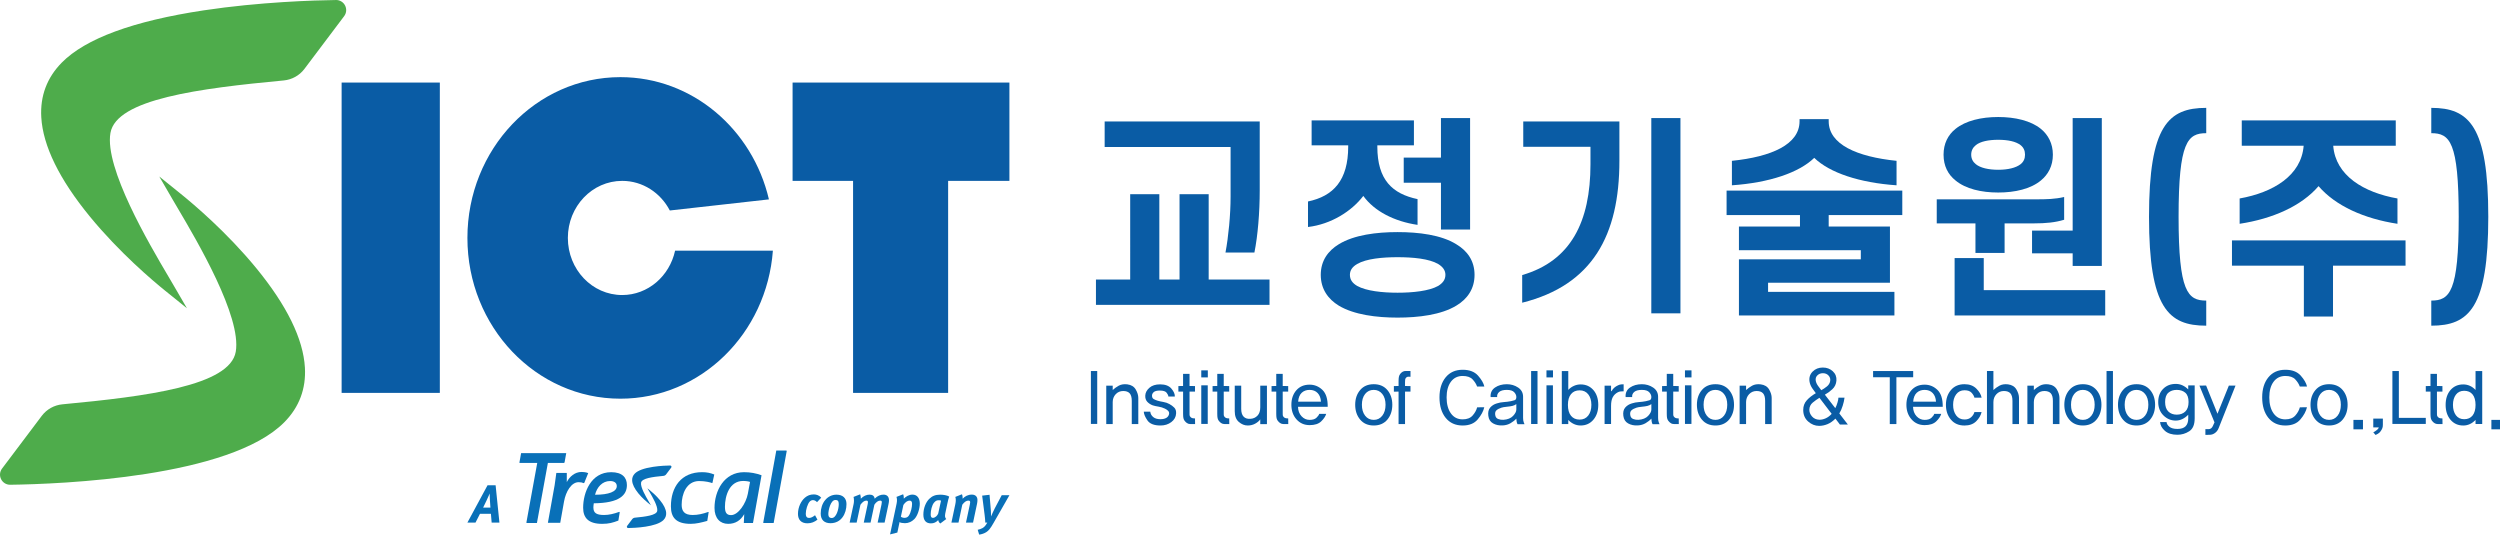 <?xml version="1.0" encoding="utf-8"?>
<!-- Generator: Adobe Illustrator 15.1.0, SVG Export Plug-In . SVG Version: 6.00 Build 0)  -->
<!DOCTYPE svg PUBLIC "-//W3C//DTD SVG 1.1//EN" "http://www.w3.org/Graphics/SVG/1.1/DTD/svg11.dtd">
<svg version="1.1" id="Layer_1" xmlns="http://www.w3.org/2000/svg" xmlns:xlink="http://www.w3.org/1999/xlink" x="0px" y="0px"
	 width="337.75px" height="72.25px" viewBox="0 0 337.75 72.25" enable-background="new 0 0 337.75 72.25" xml:space="preserve">
<g>
	<polygon fill="#0A5CA5" points="107.078,11.154 107.078,24.437 115.25,24.437 115.25,53.08 128.092,53.08 128.092,24.437 
		136.372,24.437 136.372,11.154 	"/>
	<rect x="46.153" y="11.154" fill="#0A5CA5" width="13.268" height="41.925"/>
	<path fill="#0A5CA5" d="M91.206,33.861c-0.744,3.435-3.659,5.998-7.15,5.998c-4.054,0-7.339-3.451-7.339-7.715
		c0-4.256,3.285-7.708,7.339-7.708c2.774,0,5.188,1.609,6.435,4l13.39-1.5c-2.219-9.481-10.36-16.515-20.065-16.515
		c-11.415,0-20.669,9.731-20.669,21.723c0,12.001,9.254,21.718,20.669,21.718c10.866,0,19.767-8.803,20.6-20H91.206z"/>
	<g>
		<defs>
			<rect id="SVGID_1_" x="63.146" y="60.871" width="73.226" height="11.355"/>
		</defs>
		<clipPath id="SVGID_2_">
			<use xlink:href="#SVGID_1_"  overflow="visible"/>
		</clipPath>
		<path clip-path="url(#SVGID_2_)" fill="#0970B8" d="M78.938,65.229l-0.085,0.043c-0.2-0.086-0.371-0.129-0.685-0.129
			c-0.97,0-1.726,1.256-1.967,2.61l-0.513,2.88H74.02l0.913-5.09l0.228-1.654h1.412v1.242c0.371-0.729,1.083-1.37,1.996-1.37
			c0.584,0,0.898,0.156,0.898,0.156L78.938,65.229z"/>
		<path clip-path="url(#SVGID_2_)" fill="#0970B8" d="M89.148,67.56c-0.509-0.622-1.088-1.11-1.312-1.291l-0.376-0.303l0.243,0.417
			c0.023,0.039,0.05,0.086,0.083,0.139c0.333,0.564,1.113,1.888,1.008,2.499c-0.102,0.593-1.549,0.776-3.021,0.917
			c-0.143,0.013-0.273,0.084-0.359,0.197c0,0-0.478,0.634-0.694,0.921c-0.04,0.055-0.046,0.126-0.016,0.188
			c0.03,0.058,0.091,0.095,0.157,0.095h0.002c0.88-0.013,3.83-0.127,4.78-1.092c0.258-0.262,0.377-0.582,0.356-0.95
			C89.971,68.797,89.685,68.214,89.148,67.56"/>
		<path clip-path="url(#SVGID_2_)" fill="#0970B8" d="M90.699,62.985c-0.03-0.06-0.09-0.096-0.156-0.096H90.54
			c-0.367,0.004-1.326,0.032-2.304,0.181c-1.23,0.187-2.063,0.493-2.476,0.913c-0.257,0.262-0.377,0.581-0.357,0.949
			c0.029,0.5,0.316,1.084,0.852,1.737c0.511,0.622,1.088,1.111,1.312,1.291l0.375,0.304L87.7,67.847
			c-0.024-0.042-0.051-0.085-0.083-0.14c-0.333-0.565-1.114-1.887-1.01-2.498c0.104-0.596,1.549-0.779,3.023-0.919
			c0.142-0.014,0.272-0.085,0.358-0.197c0,0,0.479-0.635,0.694-0.922C90.725,63.117,90.731,63.046,90.699,62.985"/>
		<polygon clip-path="url(#SVGID_2_)" fill="#0970B8" points="76.271,62.481 76.199,62.538 74.021,62.538 72.539,70.659 
			71.157,70.659 71.114,70.601 72.582,62.538 70.203,62.538 70.173,62.496 70.402,61.214 76.499,61.214 		"/>
		<path clip-path="url(#SVGID_2_)" fill="#0970B8" d="M80.221,67.995c-0.027,0.198-0.055,0.371-0.055,0.556
			c0,0.754,0.412,1.024,1.452,1.024c0.642,0,1.31-0.155,2.051-0.426l0.057,0.07l-0.184,1.112c-0.755,0.284-1.282,0.441-2.194,0.441
			c-1.881,0-2.565-0.839-2.565-2.178c0-2.039,1.041-4.802,3.789-4.802c1.497,0,2.123,0.728,2.123,1.739
			C84.695,66.883,83.699,67.965,80.221,67.995 M82.417,64.988c-1.041,0-1.781,0.841-2.024,1.852c1.853,0,2.935-0.414,2.935-1.168
			C83.327,65.202,82.943,64.988,82.417,64.988"/>
		<path clip-path="url(#SVGID_2_)" fill="#0970B8" d="M96.253,65.23l-0.057,0.03c-0.2-0.086-0.897-0.272-1.739-0.272
			c-1.709,0-2.364,1.751-2.364,3.205c0,0.871,0.371,1.382,1.495,1.382c0.699,0,1.368-0.155,2.094-0.412l0.058,0.028l-0.185,1.182
			c-0.783,0.214-1.495,0.398-2.251,0.398c-2.036,0-2.664-0.926-2.664-2.365c0-2.594,1.383-4.616,4.218-4.616
			c0.669,0,1.125,0.114,1.639,0.314L96.253,65.23z"/>
		<path clip-path="url(#SVGID_2_)" fill="#0970B8" d="M101.729,70.659h-1.24l0.057-1.199c-0.484,0.842-1.182,1.312-2.179,1.312
			c-1.082,0-1.837-0.754-1.837-2.151c0-2.307,1.296-4.829,3.989-4.829c0.869,0,1.609,0.143,2.365,0.414L101.729,70.659z
			 M100.405,64.976c-1.867,0-2.465,2.007-2.465,3.504c0,0.769,0.228,1.111,0.826,1.111c0.983,0,2.022-1.596,2.266-2.878l0.298-1.61
			C101.273,65.086,100.945,64.976,100.405,64.976"/>
		<polygon clip-path="url(#SVGID_2_)" fill="#0970B8" points="104.521,70.659 103.152,70.659 103.111,70.614 104.876,60.871 
			106.244,60.871 106.287,60.929 		"/>
		<path clip-path="url(#SVGID_2_)" fill="#0970B8" d="M110.38,67.843c-0.159-0.182-0.369-0.276-0.55-0.276
			c-0.174,0-0.325,0.074-0.456,0.217c-0.268,0.305-0.514,1.072-0.514,1.644c0,0.383,0.182,0.547,0.442,0.547
			c0.268,0,0.536-0.151,0.81-0.368l0.326,0.6c-0.405,0.313-0.818,0.492-1.36,0.492c-0.825,0-1.273-0.476-1.273-1.271
			c0-0.92,0.428-1.76,0.941-2.194c0.333-0.281,0.702-0.44,1.216-0.44c0.339,0,0.716,0.136,0.983,0.44L110.38,67.843z"/>
		<path clip-path="url(#SVGID_2_)" fill="#0970B8" d="M112.195,70.685c-0.839,0-1.317-0.462-1.317-1.309
			c0-1.396,0.861-2.547,2.135-2.547c0.832,0,1.347,0.457,1.347,1.266C114.36,69.397,113.665,70.685,112.195,70.685 M112.869,67.546
			c-0.651,0-0.963,1.36-0.963,1.924c0,0.354,0.182,0.514,0.456,0.514c0.623,0,0.955-1.166,0.955-1.889
			C113.316,67.668,113.157,67.546,112.869,67.546"/>
		<path clip-path="url(#SVGID_2_)" fill="#0970B8" d="M120.045,68.072l-0.536,2.533h-0.94l0.521-2.446
			c0.028-0.137,0.043-0.237,0.043-0.317c0-0.159-0.065-0.209-0.238-0.209c-0.254,0-0.551,0.216-0.767,0.556l-0.515,2.417h-0.919
			l0.514-2.409c0.036-0.16,0.05-0.274,0.05-0.362c0-0.151-0.064-0.202-0.231-0.202c-0.252,0-0.521,0.202-0.781,0.556l-0.514,2.417
			h-0.947l0.543-2.533c0.029-0.135,0.043-0.294,0.043-0.439c0-0.203-0.021-0.399-0.058-0.5l0.897-0.354
			c0.051,0.116,0.101,0.397,0.087,0.593c0.362-0.37,0.774-0.549,1.186-0.549c0.376,0,0.645,0.165,0.681,0.549
			c0.398-0.396,0.803-0.549,1.194-0.549c0.413,0,0.745,0.216,0.745,0.767C120.103,67.733,120.082,67.907,120.045,68.072"/>
		<path clip-path="url(#SVGID_2_)" fill="#0970B8" d="M123.524,70.134c-0.333,0.335-0.782,0.55-1.258,0.55
			c-0.29,0-0.594-0.049-0.753-0.144c0.007,0.065-0.021,0.182-0.036,0.252l-0.246,1.158l-0.984,0.247l0.882-4.146
			c0.087-0.413,0.059-0.702-0.014-0.92l0.897-0.354c0.066,0.102,0.109,0.428,0.095,0.593c0.275-0.289,0.709-0.549,1.165-0.549
			c0.63,0,0.992,0.47,0.992,1.221C124.262,68.718,123.973,69.687,123.524,70.134 M122.881,67.633c-0.239,0-0.558,0.165-0.833,0.585
			l-0.339,1.583c0.058,0.08,0.296,0.161,0.492,0.161c0.311,0,0.477-0.144,0.593-0.32c0.275-0.412,0.427-1.156,0.427-1.57
			C123.22,67.778,123.127,67.633,122.881,67.633"/>
		<path clip-path="url(#SVGID_2_)" fill="#0970B8" d="M127.996,67.995l-0.297,1.403c-0.022,0.103-0.028,0.189-0.028,0.275
			c0,0.182,0.05,0.318,0.166,0.448l-0.803,0.602c-0.174-0.117-0.254-0.312-0.282-0.458c-0.276,0.291-0.579,0.442-0.984,0.442
			c-0.674,0-1.021-0.411-1.021-1.179c0-0.89,0.341-1.678,0.781-2.12c0.406-0.405,0.861-0.578,1.477-0.578
			c0.434,0,0.919,0.073,1.23,0.253C128.154,67.307,128.052,67.711,127.996,67.995 M126.873,67.581c-0.238,0-0.419,0.016-0.68,0.32
			c-0.304,0.361-0.456,1.093-0.456,1.584c0,0.334,0.086,0.478,0.296,0.478c0.304,0,0.615-0.31,0.717-0.579l0.383-1.743
			C127.09,67.611,126.96,67.581,126.873,67.581"/>
		<path clip-path="url(#SVGID_2_)" fill="#0970B8" d="M131.996,68.072l-0.536,2.533h-0.956l0.515-2.409
			c0.028-0.144,0.051-0.253,0.051-0.332c0-0.182-0.08-0.232-0.254-0.232c-0.231,0-0.506,0.145-0.811,0.556l-0.513,2.417h-0.955
			l0.528-2.495c0.043-0.196,0.064-0.377,0.064-0.536c0-0.167-0.021-0.31-0.064-0.442l0.897-0.354c0.064,0.124,0.108,0.44,0.094,0.6
			c0.311-0.332,0.708-0.556,1.252-0.556c0.47,0,0.745,0.282,0.745,0.729C132.053,67.711,132.032,67.914,131.996,68.072"/>
		<path clip-path="url(#SVGID_2_)" fill="#0970B8" d="M134.223,70.664c-0.406,0.717-0.658,1.028-0.969,1.223
			c-0.283,0.18-0.623,0.296-0.97,0.339l-0.196-0.652c0.225-0.049,0.485-0.129,0.651-0.23c0.297-0.181,0.413-0.347,0.645-0.739
			h-0.268c-0.015-0.275-0.05-0.724-0.094-1.041l-0.333-2.605l0.998-0.115l0.182,2.164c0.014,0.203,0.029,0.658,0.029,0.765
			c0.05-0.129,0.282-0.693,0.499-1.105l0.934-1.766h1.042L134.223,70.664z"/>
		<path clip-path="url(#SVGID_2_)" fill="#0970B8" d="M66.423,70.605l-0.101-1.192h-1.476l-0.608,1.192h-1.093l2.721-5.043h1.092
			l0.514,5.043H66.423z M66.184,67.524c-0.029-0.385-0.022-0.768-0.022-0.855c-0.05,0.125-0.289,0.652-0.441,0.972l-0.449,0.933
			h0.984L66.184,67.524z"/>
	</g>
	<path fill="#4EAC4B" d="M34.597,36.196c-3.954-4.816-8.43-8.6-10.17-10.003l-2.911-2.347l1.879,3.232
		c0.179,0.308,0.394,0.67,0.634,1.08c2.584,4.376,8.635,14.628,7.821,19.363c-0.789,4.595-12.002,6.027-23.42,7.103
		c-1.098,0.103-2.11,0.665-2.778,1.544c0,0-3.702,4.905-5.378,7.139c-0.313,0.42-0.362,0.97-0.124,1.437
		c0.234,0.463,0.699,0.747,1.215,0.747h0.019c6.83-0.094,29.687-0.985,37.046-8.467c1.997-2.03,2.927-4.51,2.763-7.364
		C40.97,45.785,38.751,41.259,34.597,36.196"/>
	<path fill="#4EAC4B" d="M46.621,0.746C46.386,0.285,45.921,0,45.404,0c-0.006,0-0.012,0.002-0.019,0.002
		c-2.845,0.037-10.281,0.253-17.859,1.396C17.994,2.836,11.539,5.214,8.34,8.465c-1.998,2.032-2.927,4.511-2.763,7.367
		c0.222,3.874,2.441,8.401,6.596,13.462c3.955,4.816,8.43,8.601,10.169,10.004l2.912,2.347l-1.88-3.233
		c-0.179-0.309-0.393-0.67-0.633-1.077c-2.584-4.378-8.635-14.63-7.822-19.365c0.789-4.594,12.003-6.027,23.421-7.103
		c1.098-0.103,2.11-0.666,2.777-1.543c0,0,3.702-4.906,5.378-7.141C46.81,1.764,46.858,1.213,46.621,0.746"/>
	<rect x="147.38" y="50.126" fill="#0A5CA5" width="0.855" height="7.146"/>
	<path fill="#0A5CA5" d="M152.902,57.292V54.16c0-0.475-0.096-0.813-0.284-1.022c-0.188-0.208-0.478-0.313-0.87-0.313
		c-0.408,0-0.748,0.146-1.017,0.433c-0.271,0.291-0.404,0.649-0.404,1.072v2.962h-0.872v-5.186h0.872v0.588
		c0.226-0.215,0.497-0.41,0.817-0.588c0.32-0.173,0.703-0.233,1.152-0.181c0.532,0.069,0.911,0.301,1.143,0.698
		c0.23,0.397,0.345,0.775,0.345,1.131v3.538H152.902z"/>
	<path fill="#0A5CA5" d="M158.643,55.069c0.187,0.189,0.269,0.452,0.249,0.787c-0.024,0.475-0.24,0.863-0.647,1.168
		c-0.406,0.307-0.893,0.461-1.455,0.461c-0.87,0-1.462-0.232-1.777-0.695c-0.312-0.458-0.476-0.852-0.489-1.177h0.875
		c0.033,0.292,0.165,0.533,0.398,0.729c0.233,0.194,0.557,0.292,0.966,0.292c0.338,0,0.609-0.059,0.811-0.181
		c0.201-0.121,0.323-0.296,0.37-0.525c0.027-0.161-0.016-0.3-0.12-0.414c-0.105-0.116-0.251-0.216-0.438-0.306
		c-0.275-0.131-0.565-0.224-0.869-0.271c-0.306-0.047-0.562-0.104-0.773-0.171c-0.301-0.109-0.55-0.271-0.749-0.486
		c-0.197-0.216-0.288-0.499-0.268-0.849c0.019-0.384,0.205-0.731,0.557-1.041c0.351-0.31,0.835-0.463,1.449-0.463
		c0.686,0,1.191,0.19,1.518,0.569c0.328,0.382,0.483,0.74,0.471,1.078h-0.874c0-0.135-0.075-0.303-0.226-0.504
		c-0.15-0.206-0.462-0.306-0.935-0.306c-0.391,0-0.664,0.071-0.818,0.212c-0.153,0.142-0.231,0.297-0.231,0.465
		c0,0.23,0.075,0.387,0.223,0.471c0.146,0.082,0.316,0.156,0.508,0.216c0.225,0.067,0.489,0.128,0.797,0.178
		c0.306,0.051,0.58,0.144,0.816,0.278C158.236,54.717,158.457,54.881,158.643,55.069"/>
	<path fill="#0A5CA5" d="M160.832,57.292c-0.18,0-0.334-0.042-0.465-0.132c-0.131-0.086-0.237-0.187-0.322-0.303
		c-0.083-0.114-0.138-0.237-0.167-0.371c-0.03-0.137-0.043-0.34-0.043-0.608v-2.974H159.2v-0.748l0.633-0.008v-1.64h0.874v1.64
		l0.739,0.008v0.748h-0.739v2.841c0,0.121,0.001,0.233,0.004,0.333c0.003,0.101,0.056,0.198,0.159,0.292
		c0.075,0.075,0.172,0.121,0.289,0.138c0.114,0.017,0.21,0.024,0.287,0.024l0.01,0.758H160.832z"/>
	<path fill="#0A5CA5" d="M162.292,50.035h0.884v0.952h-0.884V50.035z M162.292,52.058h0.873v5.214h-0.873V52.058z"/>
	<path fill="#0A5CA5" d="M165.45,57.292c-0.18,0-0.334-0.042-0.465-0.132c-0.132-0.086-0.238-0.187-0.322-0.303
		c-0.083-0.114-0.139-0.237-0.168-0.371c-0.029-0.137-0.043-0.34-0.043-0.608v-2.974h-0.633v-0.748l0.633-0.008v-1.64h0.874v1.64
		l0.739,0.008v0.748h-0.739v2.841c0,0.121,0.001,0.233,0.004,0.333c0.003,0.101,0.056,0.198,0.16,0.292
		c0.076,0.075,0.172,0.121,0.29,0.138c0.114,0.017,0.208,0.024,0.286,0.024l0.01,0.758H165.45z"/>
	<path fill="#0A5CA5" d="M170.261,57.303v-0.648c-0.148,0.217-0.373,0.408-0.677,0.577c-0.305,0.17-0.646,0.253-1.023,0.253
		c-0.422,0-0.819-0.158-1.19-0.477c-0.373-0.316-0.557-0.801-0.557-1.454v-3.447h0.874v3.134c0,0.47,0.106,0.818,0.321,1.044
		c0.214,0.227,0.517,0.326,0.908,0.299c0.389-0.019,0.711-0.162,0.964-0.425c0.253-0.261,0.38-0.638,0.38-1.122v-2.931h0.902v5.195
		H170.261z"/>
	<path fill="#0A5CA5" d="M173.42,57.292c-0.179,0-0.335-0.042-0.465-0.132c-0.132-0.086-0.238-0.187-0.322-0.303
		c-0.083-0.114-0.139-0.237-0.169-0.371c-0.029-0.137-0.042-0.34-0.042-0.608v-2.974h-0.634v-0.748l0.634-0.008v-1.64h0.873v1.64
		l0.74,0.008v0.748h-0.74v2.841c0,0.121,0.002,0.233,0.005,0.333c0.004,0.101,0.056,0.198,0.158,0.292
		c0.078,0.075,0.174,0.121,0.29,0.138c0.114,0.017,0.21,0.024,0.288,0.024l0.01,0.758H173.42z"/>
	<path fill="#0A5CA5" d="M175.36,54.958c0.013,0.524,0.174,0.953,0.48,1.279c0.306,0.328,0.669,0.489,1.085,0.489
		c0.41,0,0.717-0.094,0.921-0.282c0.205-0.188,0.332-0.368,0.383-0.535h0.941c-0.101,0.343-0.329,0.682-0.68,1.02
		c-0.353,0.339-0.871,0.504-1.556,0.504c-0.724,0-1.316-0.257-1.777-0.778c-0.463-0.517-0.692-1.176-0.692-1.971
		c0-0.793,0.224-1.447,0.668-1.956c0.445-0.507,1.042-0.762,1.791-0.762c0.667,0,1.243,0.237,1.734,0.707
		c0.489,0.473,0.726,1.234,0.714,2.285H175.36z M178.461,54.262c-0.027-0.487-0.173-0.873-0.442-1.158
		c-0.27-0.287-0.632-0.431-1.095-0.431c-0.429,0-0.782,0.131-1.062,0.389c-0.278,0.26-0.439,0.66-0.483,1.201H178.461z"/>
	<path fill="#0A5CA5" d="M187.435,52.695c0.442,0.525,0.666,1.188,0.666,1.989c0,0.803-0.224,1.471-0.666,2.003
		c-0.447,0.53-1.061,0.798-1.843,0.798c-0.778,0-1.392-0.268-1.835-0.798c-0.447-0.532-0.671-1.201-0.671-2.003
		c0-0.802,0.224-1.464,0.671-1.989c0.443-0.526,1.057-0.789,1.835-0.789C186.375,51.906,186.988,52.168,187.435,52.695
		 M186.747,56.16c0.294-0.376,0.44-0.869,0.44-1.476c0-0.605-0.146-1.091-0.44-1.46c-0.295-0.365-0.678-0.551-1.154-0.551
		c-0.483,0-0.875,0.186-1.164,0.551c-0.293,0.369-0.437,0.855-0.437,1.46c0,0.607,0.144,1.1,0.437,1.476
		c0.29,0.377,0.681,0.565,1.164,0.565C186.068,56.726,186.452,56.537,186.747,56.16"/>
	<path fill="#0A5CA5" d="M189.82,52.905v4.387h-0.874v-4.387l-0.634,0.012v-0.76l0.634-0.008v-0.628c0-0.269,0.015-0.47,0.043-0.605
		c0.027-0.135,0.083-0.264,0.168-0.385c0.083-0.113,0.191-0.214,0.322-0.297c0.13-0.083,0.285-0.123,0.465-0.116h0.614v0.788
		c-0.065,0-0.153-0.005-0.264-0.016c-0.111-0.009-0.214,0.026-0.303,0.107c-0.091,0.087-0.141,0.183-0.153,0.288
		c-0.013,0.105-0.019,0.228-0.019,0.369v0.496l0.739,0.008v0.748H189.82z"/>
	<path fill="#0A5CA5" d="M199.555,52.22c-0.114-0.331-0.316-0.65-0.604-0.959c-0.289-0.312-0.737-0.468-1.347-0.468
		c-0.676,0-1.206,0.265-1.59,0.783c-0.385,0.524-0.577,1.226-0.577,2.109c0,0.903,0.192,1.622,0.577,2.162
		c0.385,0.54,0.915,0.808,1.59,0.808c0.59,0,1.038-0.17,1.347-0.519c0.306-0.348,0.511-0.715,0.613-1.107l0.961-0.008
		c-0.122,0.536-0.416,1.083-0.88,1.634c-0.463,0.554-1.144,0.831-2.042,0.831c-0.97,0-1.736-0.346-2.293-1.037
		c-0.557-0.689-0.836-1.611-0.836-2.764c0-1.126,0.28-2.028,0.836-2.709c0.557-0.681,1.323-1.021,2.293-1.021
		c0.918,0,1.609,0.264,2.077,0.789c0.467,0.526,0.753,1.017,0.854,1.476H199.555z"/>
	<path fill="#0A5CA5" d="M205.018,57.303c-0.059-0.094-0.097-0.213-0.12-0.36c-0.022-0.143-0.037-0.273-0.042-0.389
		c-0.198,0.224-0.456,0.428-0.769,0.612c-0.313,0.186-0.668,0.287-1.065,0.308c-0.498,0.028-0.935-0.063-1.306-0.273
		c-0.37-0.207-0.586-0.549-0.643-1.02c-0.062-0.478,0.021-0.853,0.254-1.122c0.232-0.27,0.537-0.458,0.909-0.564
		c0.295-0.096,0.601-0.153,0.926-0.174c0.322-0.02,0.641-0.059,0.956-0.122c0.158-0.033,0.321-0.076,0.489-0.125
		c0.166-0.05,0.25-0.197,0.25-0.439c0-0.224-0.097-0.439-0.288-0.646c-0.193-0.21-0.526-0.315-0.999-0.315
		c-0.473,0-0.819,0.095-1.033,0.283c-0.214,0.19-0.305,0.418-0.272,0.688h-0.884c-0.044-0.558,0.155-0.987,0.595-1.289
		c0.44-0.299,0.974-0.449,1.594-0.449c0.568,0,1.079,0.15,1.525,0.449c0.449,0.301,0.673,0.717,0.673,1.25v2.86
		c0,0.243,0.031,0.438,0.09,0.592c0.062,0.152,0.095,0.234,0.101,0.247H205.018z M204.855,54.594
		c-0.064,0.046-0.145,0.095-0.24,0.143c-0.095,0.045-0.191,0.078-0.29,0.101c-0.192,0.046-0.45,0.085-0.77,0.116
		c-0.325,0.03-0.563,0.073-0.717,0.126c-0.287,0.095-0.507,0.21-0.662,0.348c-0.156,0.139-0.211,0.345-0.174,0.621
		c0.034,0.278,0.164,0.461,0.391,0.554c0.227,0.089,0.469,0.128,0.726,0.113c0.567-0.041,1.002-0.215,1.295-0.524
		c0.294-0.309,0.442-0.599,0.442-0.867V54.594z"/>
	<rect x="206.854" y="50.126" fill="#0A5CA5" width="0.864" height="7.156"/>
	<path fill="#0A5CA5" d="M208.928,50.035h0.881v0.952h-0.881V50.035z M208.928,52.058h0.872v5.214h-0.872V52.058z"/>
	<path fill="#0A5CA5" d="M215.265,52.695c0.44,0.503,0.662,1.176,0.662,2.009c0,0.817-0.221,1.483-0.662,2.003
		c-0.444,0.517-1.019,0.778-1.72,0.778c-0.321,0-0.622-0.067-0.907-0.197c-0.286-0.132-0.54-0.314-0.763-0.551v0.555h-0.875v-7.165
		h0.875v2.546c0.223-0.235,0.478-0.418,0.763-0.544c0.286-0.128,0.586-0.193,0.907-0.193
		C214.246,51.935,214.82,52.189,215.265,52.695 M214.573,56.14c0.279-0.363,0.422-0.841,0.422-1.436
		c0-0.591-0.143-1.069-0.422-1.429c-0.282-0.359-0.67-0.541-1.162-0.541c-0.5,0-0.889,0.17-1.168,0.512
		c-0.279,0.339-0.417,0.826-0.417,1.458c0,0.636,0.138,1.124,0.417,1.469c0.279,0.341,0.667,0.515,1.168,0.515
		C213.903,56.688,214.291,56.503,214.573,56.14"/>
	<path fill="#0A5CA5" d="M219.354,52.864c-0.172,0-0.321,0.01-0.442,0.022c-0.121,0.013-0.242,0.054-0.365,0.122
		c-0.292,0.157-0.516,0.376-0.668,0.661c-0.149,0.287-0.224,0.676-0.224,1.169v2.445h-0.875v-5.176h0.875v0.729l0.057,0.021
		c0.115-0.203,0.244-0.368,0.389-0.49c0.144-0.126,0.316-0.231,0.515-0.321c0.146-0.072,0.305-0.113,0.474-0.121
		c0.168-0.006,0.257-0.008,0.264-0.008V52.864z"/>
	<path fill="#0A5CA5" d="M223.262,57.303c-0.059-0.094-0.098-0.213-0.122-0.36c-0.021-0.143-0.036-0.273-0.042-0.389
		c-0.198,0.224-0.456,0.428-0.769,0.612c-0.314,0.186-0.669,0.287-1.066,0.308c-0.498,0.028-0.935-0.063-1.306-0.273
		c-0.37-0.207-0.585-0.549-0.644-1.02c-0.061-0.478,0.022-0.853,0.255-1.122c0.233-0.27,0.536-0.458,0.908-0.564
		c0.296-0.096,0.602-0.153,0.926-0.174c0.323-0.02,0.641-0.059,0.957-0.122c0.159-0.033,0.323-0.076,0.488-0.125
		c0.167-0.05,0.25-0.197,0.25-0.439c0-0.224-0.098-0.439-0.288-0.646c-0.192-0.21-0.523-0.315-0.999-0.315
		c-0.473,0-0.818,0.095-1.033,0.283c-0.214,0.19-0.305,0.418-0.273,0.688h-0.884c-0.043-0.558,0.155-0.987,0.595-1.289
		c0.44-0.299,0.974-0.449,1.595-0.449c0.567,0,1.079,0.15,1.525,0.449c0.449,0.301,0.673,0.717,0.673,1.25v2.86
		c0,0.243,0.031,0.438,0.09,0.592c0.062,0.152,0.095,0.234,0.101,0.247H223.262z M223.098,54.594
		c-0.065,0.046-0.146,0.095-0.24,0.143c-0.094,0.045-0.192,0.078-0.29,0.101c-0.192,0.046-0.447,0.085-0.771,0.116
		c-0.324,0.03-0.563,0.073-0.717,0.126c-0.287,0.095-0.507,0.21-0.662,0.348c-0.156,0.139-0.211,0.345-0.174,0.621
		c0.035,0.278,0.163,0.461,0.392,0.554c0.226,0.089,0.468,0.128,0.725,0.113c0.568-0.041,1.002-0.215,1.295-0.524
		c0.293-0.309,0.442-0.599,0.442-0.867V54.594z"/>
	<path fill="#0A5CA5" d="M226.179,57.292c-0.177,0-0.335-0.042-0.464-0.132c-0.132-0.086-0.238-0.187-0.323-0.303
		c-0.082-0.114-0.138-0.237-0.169-0.371c-0.029-0.137-0.042-0.34-0.042-0.608v-2.974h-0.634v-0.748l0.634-0.008v-1.64h0.873v1.64
		l0.741,0.008v0.748h-0.741v2.841c0,0.121,0.001,0.233,0.004,0.333c0.003,0.101,0.057,0.198,0.16,0.292
		c0.076,0.075,0.173,0.121,0.289,0.138c0.115,0.017,0.209,0.024,0.289,0.024l0.009,0.758H226.179z"/>
	<path fill="#0A5CA5" d="M227.639,50.035h0.883v0.952h-0.883V50.035z M227.639,52.058h0.875v5.214h-0.875V52.058z"/>
	<path fill="#0A5CA5" d="M233.599,52.695c0.442,0.525,0.667,1.188,0.667,1.989c0,0.803-0.225,1.471-0.667,2.003
		c-0.447,0.53-1.06,0.798-1.841,0.798c-0.779,0-1.394-0.268-1.835-0.798c-0.447-0.532-0.67-1.201-0.67-2.003
		c0-0.802,0.223-1.464,0.67-1.989c0.441-0.526,1.057-0.789,1.835-0.789C232.539,51.906,233.152,52.168,233.599,52.695
		 M232.911,56.16c0.295-0.376,0.44-0.869,0.44-1.476c0-0.605-0.146-1.091-0.44-1.46c-0.296-0.365-0.679-0.551-1.154-0.551
		c-0.487,0-0.875,0.186-1.166,0.551c-0.291,0.369-0.436,0.855-0.436,1.46c0,0.607,0.145,1.1,0.436,1.476
		c0.292,0.377,0.679,0.565,1.166,0.565C232.232,56.726,232.615,56.537,232.911,56.16"/>
	<path fill="#0A5CA5" d="M238.47,57.292V54.16c0-0.475-0.096-0.813-0.283-1.022c-0.19-0.208-0.479-0.313-0.87-0.313
		c-0.408,0-0.747,0.146-1.016,0.433c-0.27,0.291-0.406,0.649-0.406,1.072v2.962h-0.872v-5.186h0.872v0.588
		c0.227-0.215,0.498-0.41,0.819-0.588c0.319-0.173,0.704-0.233,1.15-0.181c0.533,0.069,0.912,0.301,1.145,0.698
		c0.229,0.397,0.344,0.775,0.344,1.131v3.538H238.47z"/>
	<path fill="#0A5CA5" d="M248.57,57.353l-0.604-0.799c-0.339,0.345-0.697,0.595-1.071,0.749c-0.376,0.152-0.75,0.232-1.128,0.232
		c-0.544,0-1.039-0.196-1.483-0.587c-0.446-0.391-0.668-0.913-0.668-1.566c0-0.51,0.16-0.943,0.477-1.297
		c0.317-0.354,0.725-0.677,1.225-0.966c-0.117-0.142-0.274-0.358-0.473-0.653c-0.198-0.293-0.32-0.587-0.373-0.884
		c-0.091-0.544,0.046-1.003,0.406-1.375c0.363-0.37,0.826-0.553,1.389-0.553c0.531,0,0.98,0.166,1.344,0.504
		c0.365,0.336,0.528,0.758,0.49,1.263c-0.038,0.47-0.224,0.86-0.557,1.167c-0.333,0.307-0.669,0.55-1.006,0.733l1.409,1.819
		c0.11-0.202,0.206-0.446,0.292-0.733c0.088-0.286,0.13-0.513,0.13-0.681h0.827c-0.045,0.349-0.128,0.715-0.247,1.089
		c-0.118,0.38-0.27,0.726-0.456,1.042l1.154,1.497H248.57z M245.806,53.744c-0.314,0.19-0.616,0.406-0.909,0.648
		c-0.29,0.243-0.442,0.56-0.456,0.95c-0.006,0.331,0.115,0.638,0.361,0.92c0.245,0.282,0.576,0.43,0.993,0.445
		c0.275,0.006,0.561-0.058,0.859-0.193c0.298-0.136,0.566-0.336,0.803-0.604L245.806,53.744z M246.814,52.21
		c0.25-0.203,0.396-0.446,0.442-0.729c0.05-0.275-0.018-0.521-0.212-0.737c-0.192-0.216-0.45-0.324-0.769-0.324
		c-0.3,0-0.548,0.095-0.744,0.288c-0.195,0.192-0.27,0.427-0.226,0.704c0.034,0.229,0.133,0.465,0.303,0.707
		c0.17,0.242,0.318,0.44,0.448,0.598C246.309,52.58,246.564,52.41,246.814,52.21"/>
	<polygon fill="#0A5CA5" points="256.203,50.966 256.203,57.292 255.309,57.292 255.309,50.966 253.055,50.966 253.055,50.127 
		258.471,50.127 258.471,50.966 	"/>
	<path fill="#0A5CA5" d="M258.451,54.958c0.013,0.524,0.175,0.953,0.479,1.279c0.307,0.328,0.669,0.489,1.083,0.489
		c0.411,0,0.72-0.094,0.925-0.282c0.205-0.188,0.332-0.368,0.381-0.535h0.943c-0.102,0.343-0.328,0.682-0.682,1.02
		c-0.353,0.339-0.871,0.504-1.555,0.504c-0.726,0-1.318-0.257-1.776-0.778c-0.462-0.517-0.694-1.176-0.694-1.971
		c0-0.793,0.226-1.447,0.668-1.956c0.446-0.507,1.042-0.762,1.789-0.762c0.668,0,1.244,0.237,1.734,0.707
		c0.491,0.473,0.729,1.234,0.717,2.285H258.451z M261.553,54.262c-0.028-0.487-0.174-0.873-0.442-1.158
		c-0.271-0.287-0.635-0.431-1.098-0.431c-0.428,0-0.781,0.131-1.06,0.389c-0.277,0.26-0.44,0.66-0.483,1.201H261.553z"/>
	<path fill="#0A5CA5" d="M267.715,55.667c-0.115,0.471-0.362,0.891-0.745,1.262c-0.379,0.37-0.904,0.559-1.568,0.559
		c-0.775,0-1.387-0.266-1.833-0.795c-0.45-0.528-0.674-1.196-0.674-1.998s0.224-1.465,0.674-1.995
		c0.446-0.53,1.058-0.794,1.833-0.794c0.671,0,1.206,0.198,1.603,0.597c0.396,0.397,0.635,0.805,0.71,1.223h-0.971
		c-0.048-0.217-0.179-0.437-0.383-0.664c-0.202-0.226-0.525-0.337-0.958-0.337c-0.472,0-0.848,0.183-1.124,0.551
		c-0.275,0.366-0.413,0.84-0.413,1.42s0.138,1.055,0.413,1.426c0.276,0.371,0.652,0.553,1.124,0.553
		c0.369,0,0.669-0.101,0.896-0.307c0.229-0.203,0.377-0.438,0.446-0.701H267.715z"/>
	<path fill="#0A5CA5" d="M271.884,57.292V54.16c0-0.475-0.096-0.813-0.283-1.022c-0.188-0.208-0.478-0.313-0.872-0.313
		c-0.407,0-0.749,0.146-1.016,0.433c-0.271,0.291-0.405,0.649-0.405,1.072v2.962h-0.87v-7.165h0.87v2.567
		c0.226-0.215,0.496-0.41,0.818-0.588c0.319-0.173,0.702-0.233,1.152-0.181c0.53,0.069,0.911,0.301,1.142,0.698
		c0.231,0.397,0.346,0.775,0.346,1.131v3.538H271.884z"/>
	<path fill="#0A5CA5" d="M277.345,57.292V54.16c0-0.475-0.094-0.813-0.282-1.022c-0.189-0.208-0.477-0.313-0.87-0.313
		c-0.408,0-0.749,0.146-1.016,0.433c-0.269,0.291-0.405,0.649-0.405,1.072v2.962h-0.873v-5.186h0.873v0.588
		c0.225-0.215,0.497-0.41,0.818-0.588c0.318-0.173,0.705-0.233,1.151-0.181c0.534,0.069,0.912,0.301,1.145,0.698
		c0.229,0.397,0.345,0.775,0.345,1.131v3.538H277.345z"/>
	<path fill="#0A5CA5" d="M283.237,52.695c0.443,0.525,0.667,1.188,0.667,1.989c0,0.803-0.224,1.471-0.667,2.003
		c-0.446,0.53-1.061,0.798-1.842,0.798c-0.777,0-1.392-0.268-1.835-0.798c-0.447-0.532-0.669-1.201-0.669-2.003
		c0-0.802,0.223-1.464,0.669-1.989c0.444-0.526,1.058-0.789,1.835-0.789C282.177,51.906,282.792,52.168,283.237,52.695
		 M282.55,56.16c0.293-0.376,0.439-0.869,0.439-1.476c0-0.605-0.146-1.091-0.439-1.46c-0.294-0.365-0.678-0.551-1.155-0.551
		c-0.485,0-0.875,0.186-1.165,0.551c-0.292,0.369-0.435,0.855-0.435,1.46c0,0.607,0.142,1.1,0.435,1.476
		c0.29,0.377,0.679,0.565,1.165,0.565C281.872,56.726,282.256,56.537,282.55,56.16"/>
	<rect x="284.594" y="50.126" fill="#0A5CA5" width="0.865" height="7.156"/>
	<path fill="#0A5CA5" d="M290.486,52.695c0.443,0.525,0.667,1.188,0.667,1.989c0,0.803-0.224,1.471-0.667,2.003
		c-0.447,0.53-1.058,0.798-1.839,0.798c-0.78,0-1.396-0.268-1.838-0.798c-0.445-0.532-0.668-1.201-0.668-2.003
		c0-0.802,0.223-1.464,0.668-1.989c0.442-0.526,1.059-0.789,1.838-0.789C289.429,51.906,290.04,52.168,290.486,52.695
		 M289.799,56.16c0.295-0.376,0.442-0.869,0.442-1.476c0-0.605-0.146-1.091-0.442-1.46c-0.296-0.365-0.677-0.551-1.152-0.551
		c-0.487,0-0.875,0.186-1.167,0.551c-0.291,0.369-0.436,0.855-0.436,1.46c0,0.607,0.146,1.1,0.436,1.476
		c0.292,0.377,0.68,0.565,1.167,0.565C289.122,56.726,289.503,56.537,289.799,56.16"/>
	<path fill="#0A5CA5" d="M296.5,56.525c0,0.84-0.243,1.421-0.734,1.738c-0.489,0.316-1.023,0.474-1.598,0.474
		c-0.722,0-1.285-0.175-1.688-0.528c-0.403-0.355-0.623-0.755-0.653-1.19h0.873c0.021,0.23,0.149,0.444,0.385,0.637
		c0.234,0.196,0.601,0.294,1.093,0.294c0.494,0,0.859-0.122,1.096-0.36c0.235-0.239,0.356-0.588,0.356-1.046V56.03
		c-0.237,0.248-0.499,0.442-0.785,0.581c-0.282,0.137-0.583,0.21-0.897,0.21c-0.647,0-1.203-0.236-1.669-0.7
		c-0.469-0.467-0.703-1.07-0.703-1.81c0-0.742,0.224-1.334,0.668-1.778c0.444-0.446,1.014-0.667,1.704-0.667
		c0.321,0,0.625,0.063,0.909,0.195c0.284,0.132,0.543,0.315,0.773,0.552v-0.546h0.872V56.525z M295.234,55.595
		c0.293-0.282,0.441-0.711,0.441-1.284c0-0.579-0.148-0.997-0.441-1.253c-0.296-0.256-0.682-0.385-1.154-0.385
		c-0.466,0-0.846,0.129-1.137,0.385c-0.293,0.256-0.436,0.674-0.436,1.253c0,0.572,0.143,1.001,0.436,1.284
		c0.291,0.284,0.67,0.425,1.137,0.425C294.553,56.02,294.938,55.878,295.234,55.595"/>
	<path fill="#0A5CA5" d="M299.737,57.848c-0.063,0.168-0.154,0.314-0.264,0.44c-0.113,0.125-0.235,0.223-0.362,0.296
		c-0.145,0.082-0.29,0.131-0.431,0.148c-0.142,0.017-0.286,0.023-0.432,0.016h-0.299v-0.768h0.453
		c0.141-0.006,0.255-0.054,0.348-0.138c0.093-0.084,0.161-0.18,0.206-0.289l0.223-0.494l-2.035-4.963l0.902-0.011l1.536,3.813
		l1.536-3.801h0.901L299.737,57.848z"/>
	<path fill="#0A5CA5" d="M310.701,52.22c-0.116-0.331-0.317-0.65-0.604-0.959c-0.288-0.312-0.738-0.468-1.347-0.468
		c-0.675,0-1.207,0.265-1.591,0.783c-0.385,0.524-0.577,1.226-0.577,2.109c0,0.903,0.192,1.622,0.577,2.162
		c0.384,0.54,0.916,0.808,1.591,0.808c0.591,0,1.037-0.17,1.347-0.519c0.307-0.348,0.512-0.715,0.614-1.107l0.961-0.008
		c-0.122,0.536-0.415,1.083-0.881,1.634c-0.461,0.554-1.142,0.831-2.041,0.831c-0.971,0-1.735-0.346-2.293-1.037
		c-0.557-0.689-0.836-1.611-0.836-2.764c0-1.126,0.279-2.028,0.836-2.709c0.558-0.681,1.322-1.021,2.293-1.021
		c0.919,0,1.608,0.264,2.077,0.789c0.466,0.526,0.75,1.017,0.854,1.476H310.701z"/>
	<path fill="#0A5CA5" d="M316.496,52.695c0.442,0.525,0.667,1.188,0.667,1.989c0,0.803-0.225,1.471-0.667,2.003
		c-0.446,0.53-1.059,0.798-1.84,0.798c-0.78,0-1.396-0.268-1.837-0.798c-0.446-0.532-0.67-1.201-0.67-2.003
		c0-0.802,0.224-1.464,0.67-1.989c0.441-0.526,1.057-0.789,1.837-0.789C315.438,51.906,316.05,52.168,316.496,52.695 M315.81,56.16
		c0.295-0.376,0.439-0.869,0.439-1.476c0-0.605-0.145-1.091-0.439-1.46c-0.296-0.365-0.68-0.551-1.153-0.551
		c-0.487,0-0.876,0.186-1.168,0.551c-0.29,0.369-0.434,0.855-0.434,1.46c0,0.607,0.144,1.1,0.434,1.476
		c0.292,0.377,0.681,0.565,1.168,0.565C315.13,56.726,315.514,56.537,315.81,56.16"/>
	<rect x="317.949" y="56.726" fill="#0A5CA5" width="1.288" height="1.276"/>
	<path fill="#0A5CA5" d="M321.925,56.554v0.851c0,0.176-0.025,0.325-0.074,0.45c-0.053,0.125-0.123,0.256-0.213,0.388
		c-0.103,0.155-0.232,0.275-0.389,0.362c-0.158,0.088-0.263,0.139-0.323,0.152l-0.297-0.363c0.071-0.008,0.211-0.089,0.423-0.253
		c0.211-0.16,0.315-0.294,0.315-0.403h-0.738v-1.184H321.925z"/>
	<polygon fill="#0A5CA5" points="323.213,57.273 323.213,50.127 324.085,50.127 324.085,56.454 327.724,56.454 327.724,57.273 	"/>
	<path fill="#0A5CA5" d="M329.357,57.292c-0.18,0-0.334-0.042-0.464-0.132c-0.133-0.086-0.238-0.187-0.324-0.303
		c-0.082-0.114-0.138-0.237-0.168-0.371c-0.027-0.137-0.043-0.34-0.043-0.608v-2.974h-0.635v-0.748l0.635-0.008v-1.64h0.874v1.64
		l0.739,0.008v0.748h-0.739v2.841c0,0.121,0.002,0.233,0.004,0.333c0.005,0.101,0.058,0.198,0.16,0.292
		c0.075,0.075,0.171,0.121,0.29,0.138c0.113,0.017,0.208,0.024,0.285,0.024l0.012,0.758H329.357z"/>
	<path fill="#0A5CA5" d="M334.446,57.282v-0.557c-0.225,0.242-0.475,0.431-0.758,0.563c-0.281,0.132-0.582,0.199-0.902,0.199
		c-0.713,0-1.285-0.263-1.725-0.78c-0.438-0.521-0.656-1.187-0.656-2.003c0-0.833,0.219-1.505,0.656-2.009
		c0.439-0.505,1.012-0.76,1.725-0.76c0.32,0,0.621,0.065,0.902,0.193c0.283,0.126,0.533,0.314,0.758,0.555v-2.556h0.902v7.155
		H334.446z M334.049,56.13c0.263-0.338,0.397-0.812,0.397-1.426c0-0.611-0.135-1.083-0.397-1.412
		c-0.267-0.331-0.644-0.496-1.139-0.496c-0.479,0-0.852,0.175-1.119,0.525c-0.263,0.351-0.397,0.81-0.397,1.383
		s0.135,1.041,0.397,1.396c0.268,0.358,0.64,0.535,1.119,0.535C333.405,56.634,333.782,56.468,334.049,56.13"/>
	<rect x="336.587" y="56.726" fill="#0A5CA5" width="1.288" height="1.276"/>
	<g>
		<path fill="#0A5CA5" d="M156.625,26.239v11.524h2.73V26.239h3.937v11.524h8.22v3.42h-23.449v-3.42h4.626V26.239H156.625z
			 M166.251,19.862h-17.012v-3.449h20.95v9.31c0,2.96-0.259,6.121-0.718,8.391h-3.908c0.402-2.127,0.689-5.085,0.689-7.557V19.862z"
			/>
		<path fill="#0A5CA5" d="M191.021,16.269v3.363h-4.943v0.173c0,4.51,2.041,6.378,5.432,7.096v3.479
			c-3.132-0.461-5.834-1.84-7.327-3.91c-1.581,2.07-4.339,3.823-7.472,4.198v-3.449c3.42-0.718,5.431-2.845,5.431-7.413v-0.173
			H177.2v-3.363H191.021z M178.435,37.131c0-1.897,0.977-3.247,2.443-4.137c2.069-1.265,5.116-1.638,7.931-1.638
			c2.844,0,5.891,0.373,7.931,1.638c1.495,0.89,2.472,2.24,2.472,4.137c0,1.898-0.977,3.276-2.472,4.166
			c-2.04,1.237-5.086,1.612-7.931,1.612c-2.815,0-5.862-0.375-7.931-1.612C179.412,40.407,178.435,39.029,178.435,37.131z
			 M182.373,37.131c0,0.662,0.344,1.122,0.978,1.496c1.234,0.689,3.419,0.918,5.459,0.918c2.07,0,4.254-0.229,5.489-0.918
			c0.603-0.374,0.977-0.833,0.977-1.496c0-0.631-0.374-1.093-0.977-1.464c-1.235-0.719-3.419-0.92-5.489-0.92
			c-2.04,0-4.225,0.201-5.459,0.92C182.717,36.038,182.373,36.5,182.373,37.131z M194.672,31.01v-6.322h-5.029v-3.392h5.029v-5.345
			h3.937V31.01H194.672z"/>
		<path fill="#0A5CA5" d="M214.873,22.188v-2.356h-9.081v-3.418h12.989v5.315c0,10.03-3.621,16.782-13.133,19.168V37.16
			C212.201,35.264,214.873,29.977,214.873,22.188z M227.028,42.333h-3.937V15.952h3.937V42.333z"/>
		<path fill="#0A5CA5" d="M243.177,30.608v-1.553h-9.915v-3.304H257v3.304h-9.943v1.553h8.276v7.585h-16.466v1.236h17.069v3.191
			H234.93v-7.586h16.466v-1.235H234.93v-3.191H243.177z M245.104,21.327c-2.07,2.01-6.093,3.361-11.123,3.707v-3.306
			c5.345-0.545,9.139-2.211,9.139-5.346v-0.288h3.937v0.288c0,3.135,3.823,4.8,9.167,5.346v3.306
			C251.194,24.688,247.172,23.337,245.104,21.327z"/>
		<path fill="#0A5CA5" d="M270.821,30.178v3.993h-3.937v-3.993h-5.23V26.93h13.392c1.436,0,2.615-0.029,3.821-0.316v3.074
			c-1.207,0.374-2.528,0.49-4.023,0.49H270.821z M262.574,20.896c0-1.495,0.603-2.673,1.608-3.477c1.38-1.123,3.507-1.61,5.775-1.61
			c2.27,0,4.398,0.488,5.777,1.61c0.977,0.804,1.609,1.981,1.609,3.477c0,1.523-0.632,2.671-1.609,3.477
			c-1.379,1.15-3.507,1.637-5.777,1.637c-2.269,0-4.396-0.487-5.775-1.637C263.177,23.567,262.574,22.418,262.574,20.896z
			 M264.068,42.62v-7.759h3.937v4.339h16.409v3.419H264.068z M266.31,20.896c0,0.545,0.23,0.977,0.632,1.292
			c0.603,0.489,1.696,0.748,3.016,0.748c1.323,0,2.385-0.259,3.018-0.748c0.402-0.316,0.604-0.747,0.604-1.292
			c0-0.547-0.202-0.977-0.604-1.293c-0.633-0.488-1.695-0.718-3.018-0.718c-1.32,0-2.413,0.23-3.016,0.718
			C266.54,19.919,266.31,20.349,266.31,20.896z M280.017,35.924v-1.696h-5.488v-3.075h5.488V15.952h3.937v19.973H280.017z"/>
		<path fill="#0A5CA5" d="M298.063,14.573v3.42c-2.5,0-3.736,1.149-3.736,11.292c0,10.145,1.235,11.324,3.736,11.324V44
			c-5.116,0-7.731-2.384-7.731-14.715C290.332,16.988,292.947,14.573,298.063,14.573z"/>
		<path fill="#0A5CA5" d="M301.54,32.476h23.449v3.419h-9.8v6.869h-3.937v-6.869h-9.713V32.476z M302.861,16.269h20.806v3.42h-8.449
			c0.316,4.051,4.139,6.321,8.68,7.125v3.42c-4.512-0.69-8.363-2.416-10.662-5.087c-2.299,2.671-6.149,4.397-10.661,5.087v-3.42
			c4.512-0.805,8.334-3.075,8.649-7.125h-8.362V16.269z"/>
		<path fill="#0A5CA5" d="M328.466,44v-3.391c2.499,0,3.705-1.18,3.705-11.324c0-10.142-1.206-11.292-3.705-11.292v-3.42
			c5.086,0,7.701,2.416,7.701,14.712C336.167,41.616,333.552,44,328.466,44z"/>
	</g>
</g>
</svg>
